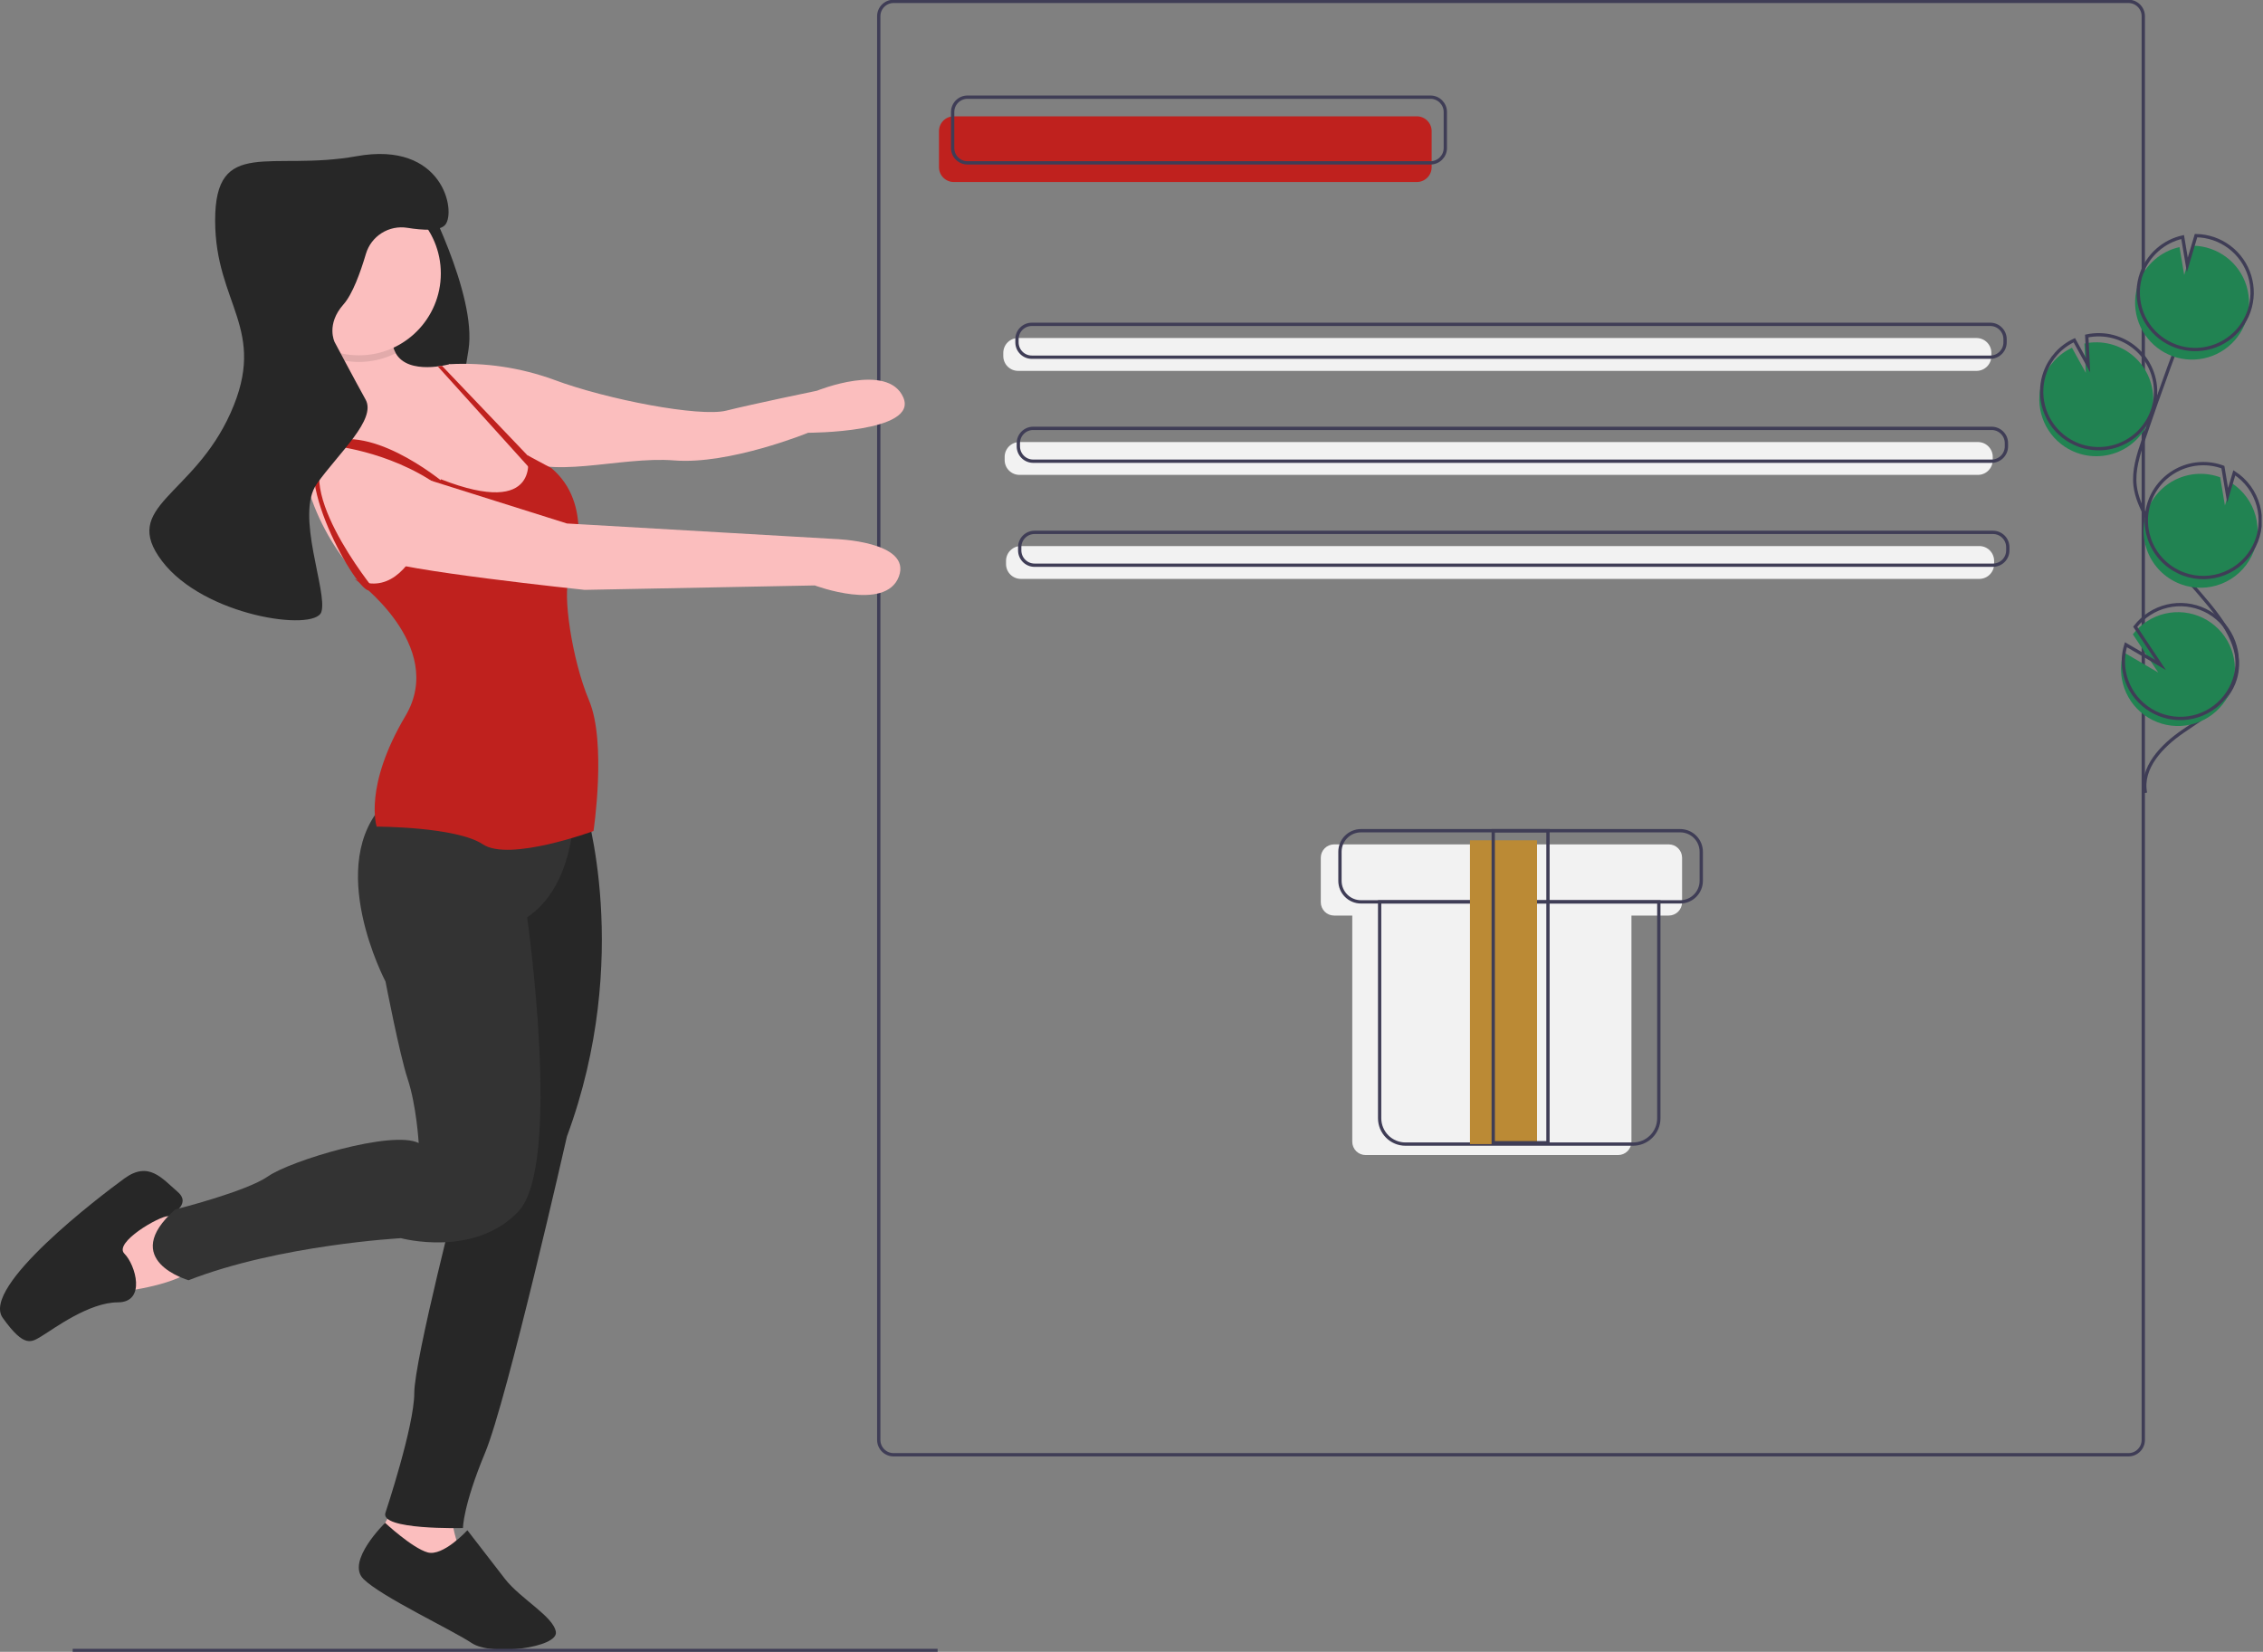 <svg width="685" height="500" viewBox="0 0 685 500" fill="none" xmlns="http://www.w3.org/2000/svg">
<rect x="0" y="0" width="685" height="500" fill="#808080" stroke="none"/>
<g clip-path="url(#clip0)">
<path d="M428.861 35.211H288.714C286.234 35.211 284.223 37.222 284.223 39.703V50.604C284.223 53.084 286.234 55.095 288.714 55.095H428.861C431.342 55.095 433.353 53.084 433.353 50.604V39.703C433.353 37.222 431.342 35.211 428.861 35.211Z" fill="#BF211E"/>
<path d="M644.271 0.414H270.487C268.007 0.414 265.996 2.425 265.996 4.906V435.856C265.996 438.337 268.007 440.348 270.487 440.348H644.271C646.752 440.348 648.763 438.337 648.763 435.856V4.906C648.763 2.425 646.752 0.414 644.271 0.414Z" stroke="#3F3D56" stroke-miterlimit="10"/>
<path d="M433.004 29.412H292.857C290.376 29.412 288.365 31.423 288.365 33.903V44.804C288.365 47.285 290.376 49.296 292.857 49.296H433.004C435.484 49.296 437.495 47.285 437.495 44.804V33.903C437.495 31.423 435.484 29.412 433.004 29.412Z" stroke="#3F3D56" stroke-miterlimit="10"/>
<path d="M598.29 102.32H308.184C305.703 102.32 303.692 104.331 303.692 106.811V107.77C303.692 110.251 305.703 112.262 308.184 112.262H598.29C600.77 112.262 602.781 110.251 602.781 107.77V106.811C602.781 104.331 600.77 102.32 598.29 102.32Z" fill="#F2F2F2"/>
<path d="M598.704 133.803H308.598C306.118 133.803 304.107 135.814 304.107 138.294V139.253C304.107 141.734 306.118 143.745 308.598 143.745H598.704C601.184 143.745 603.195 141.734 603.195 139.253V138.294C603.195 135.814 601.184 133.803 598.704 133.803Z" fill="#F2F2F2"/>
<path d="M599.118 165.286H309.012C306.532 165.286 304.521 167.297 304.521 169.777V170.736C304.521 173.217 306.532 175.228 309.012 175.228H599.118C601.599 175.228 603.61 173.217 603.61 170.736V169.777C603.61 167.297 601.599 165.286 599.118 165.286Z" fill="#F2F2F2"/>
<path d="M602.432 98.177H312.326C309.846 98.177 307.835 100.188 307.835 102.669V103.628C307.835 106.108 309.846 108.119 312.326 108.119H602.432C604.913 108.119 606.924 106.108 606.924 103.628V102.669C606.924 100.188 604.913 98.177 602.432 98.177Z" stroke="#3F3D56" stroke-miterlimit="10"/>
<path d="M602.846 129.66H312.741C310.26 129.66 308.249 131.671 308.249 134.152V135.111C308.249 137.591 310.26 139.602 312.741 139.602H602.846C605.327 139.602 607.338 137.591 607.338 135.111V134.152C607.338 131.671 605.327 129.66 602.846 129.66Z" stroke="#3F3D56" stroke-miterlimit="10"/>
<path d="M603.261 161.143H313.155C310.674 161.143 308.663 163.154 308.663 165.635V166.594C308.663 169.074 310.674 171.085 313.155 171.085H603.261C605.741 171.085 607.752 169.074 607.752 166.594V165.635C607.752 163.154 605.741 161.143 603.261 161.143Z" stroke="#3F3D56" stroke-miterlimit="10"/>
<path d="M505.129 255.592H403.83C402.761 255.592 401.735 256.017 400.979 256.773C400.223 257.529 399.798 258.555 399.798 259.624V273.102C399.798 274.171 400.223 275.196 400.979 275.953C401.735 276.709 402.761 277.133 403.83 277.133H409.326V345.596C409.326 346.665 409.751 347.69 410.507 348.446C411.263 349.202 412.289 349.627 413.358 349.627H489.802C490.871 349.627 491.896 349.202 492.652 348.446C493.409 347.69 493.833 346.665 493.833 345.596V277.133H505.129C506.198 277.133 507.224 276.709 507.98 275.953C508.736 275.196 509.161 274.171 509.161 273.102V259.624C509.161 258.555 508.736 257.529 507.98 256.773C507.224 256.017 506.198 255.592 505.129 255.592V255.592Z" fill="#F2F2F2"/>
<path d="M417.611 272.991H502.118V338.488C502.118 340.563 501.294 342.554 499.826 344.021C498.359 345.489 496.369 346.313 494.293 346.313H425.436C423.361 346.313 421.371 345.489 419.903 344.021C418.436 342.554 417.611 340.563 417.611 338.488V272.991Z" stroke="#3F3D56" stroke-miterlimit="10"/>
<path d="M508.586 251.45H411.972C408.452 251.45 405.598 254.303 405.598 257.823V266.617C405.598 270.137 408.452 272.991 411.972 272.991H508.586C512.106 272.991 514.96 270.137 514.96 266.617V257.823C514.96 254.303 512.106 251.45 508.586 251.45Z" stroke="#3F3D56" stroke-miterlimit="10"/>
<path d="M465.25 254.35H444.952V346.313H465.25V254.35Z" fill="#BB8A35"/>
<path d="M468.564 251.45H451.994V345.899H468.564V251.45Z" stroke="#3F3D56" stroke-miterlimit="10"/>
<path d="M127.743 57.657C127.743 57.657 144.487 89.136 141.808 105.88C139.129 122.624 136.45 137.359 141.808 145.396C147.166 153.433 113.008 144.056 113.008 144.056V97.173L127.743 57.657Z" fill="#272727"/>
<path d="M163.575 142.382C163.575 142.382 123.055 187.591 110.329 176.205C97.604 164.819 85.883 137.693 95.26 128.986C100.323 124.285 100.698 115.29 99.975 108.003C99.597 104.233 98.916 100.499 97.939 96.838C97.939 96.838 118.031 90.81 118.701 102.866C118.747 104.283 119.121 105.669 119.793 106.918C123.631 113.729 136.115 110.233 136.115 110.233L163.575 142.382Z" fill="#FBBEBE"/>
<path d="M133.436 112.242L136.115 110.233C146.816 109.676 157.52 111.27 167.594 114.921C183.668 120.949 211.798 126.307 219.835 124.298C227.872 122.289 247.296 118.27 247.296 118.27C247.296 118.27 268.728 109.563 273.416 120.28C278.105 130.996 244.617 130.996 244.617 130.996C244.617 130.996 220.84 140.707 204.096 139.368C187.352 138.028 165.585 145.731 155.538 137.693C145.492 129.656 133.436 112.242 133.436 112.242Z" fill="#FBBEBE"/>
<path d="M53.734 368.092H35.651L28.953 381.487L37.66 390.864C37.66 390.864 54.404 388.854 59.092 383.496C63.781 378.138 53.734 368.092 53.734 368.092Z" fill="#FBBEBE"/>
<path d="M50.959 368.092C50.959 368.092 58.422 364.743 53.734 360.724C49.046 356.706 45.027 351.348 37.66 356.706C30.293 362.064 -5.875 389.524 0.823 398.901C7.521 408.278 9.53 406.268 12.879 404.259C16.227 402.25 26.944 394.213 35.651 394.213C44.358 394.213 41.009 382.827 37.66 379.478C34.311 376.129 48.184 368.092 50.959 368.092Z" fill="#272727"/>
<path d="M120.71 453.821L113.343 466.547L120.71 474.584H141.473C141.473 474.584 134.776 461.189 137.455 455.161C140.134 449.133 120.71 453.821 120.71 453.821Z" fill="#FBBEBE"/>
<path d="M141.473 463.198C141.473 463.198 134.106 471.235 129.417 469.896C124.729 468.556 116.579 460.958 116.579 460.958C116.579 460.958 104.636 472.575 109.994 477.933C115.352 483.291 136.785 493.337 142.813 497.356C148.84 501.375 168.933 498.695 168.264 494.007C167.594 489.319 157.547 483.961 152.859 477.933C148.171 471.905 141.473 463.198 141.473 463.198Z" fill="#272727"/>
<path d="M176.971 243.516C176.971 243.516 191.705 289.73 171.612 343.98C171.612 343.98 153.529 423.682 146.831 439.756C140.134 455.831 140.134 462.528 140.134 462.528C140.134 462.528 114.683 463.198 116.692 457.84C116.692 457.84 125.399 431.719 125.399 421.673C125.399 411.626 139.464 357.376 139.464 357.376L144.152 241.507L176.971 243.516Z" fill="#272727"/>
<path d="M173.622 246.865C173.622 246.865 173.622 268.297 159.557 277.674C159.557 277.674 170.273 352.687 156.878 366.752C143.482 380.817 121.38 374.789 121.38 374.789C121.38 374.789 84.543 376.799 57.083 387.515C57.083 387.515 35.651 381.487 53.064 366.082C53.064 366.082 74.497 360.724 81.195 356.036C87.892 351.348 118.701 341.971 126.738 345.99C126.738 345.99 126.069 334.604 123.39 326.567C120.975 319.322 116.692 297.097 116.692 297.097C116.692 297.097 97.939 261.6 116.692 242.846C135.445 224.093 173.622 246.865 173.622 246.865Z" fill="#333333"/>
<path opacity="0.1" d="M119.793 106.918C116.742 108.452 113.407 109.34 109.997 109.526C106.587 109.713 103.175 109.194 99.975 108.003C99.597 104.233 98.916 100.499 97.939 96.838C97.939 96.838 118.031 90.81 118.701 102.866C118.747 104.283 119.121 105.669 119.793 106.918Z" fill="black"/>
<path d="M108.655 107.554C122.341 107.554 133.436 96.459 133.436 82.773C133.436 69.087 122.341 57.992 108.655 57.992C94.968 57.992 83.874 69.087 83.874 82.773C83.874 96.459 94.968 107.554 108.655 107.554Z" fill="#FBBEBE"/>
<path d="M107.315 175.2C107.315 175.2 135.445 195.293 122.72 216.725C109.994 238.158 114.013 250.214 114.013 250.214C114.013 250.214 138.124 250.214 146.161 255.572C154.199 260.93 179.65 251.553 179.65 251.553C179.65 251.553 183.668 224.763 178.31 212.037C172.952 199.312 170.273 179.219 172.282 175.2C174.291 171.181 179.65 152.428 166.924 141.712L159.679 137.82C159.679 137.82 164.245 157.116 133.436 145.061C133.436 145.061 126.738 184.577 107.315 175.2Z" fill="#BF211E"/>
<path d="M133.785 110.729L134.481 111.459L159.865 138.041L160.649 138.859L160.695 139.012L161.205 140.6L162.222 143.809L158.224 139.374L133.603 112.115L132.519 110.916L133.785 110.729Z" fill="#BF211E"/>
<path d="M135.562 147.098C135.562 147.098 114.683 128.987 99.948 133.675C85.213 138.363 107.09 178.211 111.556 178.715L113.343 178.549C113.343 178.549 85.883 145.061 101.287 135.014C101.287 135.014 120.71 137.024 135.445 149.079L135.562 147.098Z" fill="#BF211E"/>
<path d="M122.72 143.051L171.612 158.456L252.654 163.144C252.654 163.144 276.095 163.814 272.077 174.53C268.058 185.247 246.626 177.209 246.626 177.209L176.971 178.549C176.971 178.549 119.371 172.521 114.683 169.172C109.994 165.823 117.362 141.042 122.72 143.051Z" fill="#FBBEBE"/>
<path d="M101.287 103.535C101.287 103.535 98.608 98.177 103.966 92.15C106.694 89.081 109.075 82.54 110.755 76.858C111.528 74.24 113.229 71.993 115.539 70.539C117.85 69.085 120.611 68.523 123.306 68.959C128.101 69.733 133.158 69.979 134.775 68.038C138.124 64.019 134.106 42.587 107.985 47.275C81.864 51.964 65.12 41.248 65.12 66.698C65.12 92.15 81.194 99.517 69.808 124.968C58.422 150.419 36.32 153.098 49.046 169.842C61.771 186.586 95.26 191.274 97.269 185.247C99.278 179.219 89.232 155.777 95.929 146.4C102.627 137.024 114.013 126.977 110.664 120.949C107.315 114.921 101.287 103.535 101.287 103.535Z" fill="#272727"/>
<path d="M22.002 499.586H283.808" stroke="#3F3D56" stroke-miterlimit="10"/>
<path d="M628.647 137.062C631.157 137.975 633.844 138.292 636.498 137.988C639.151 137.685 641.697 136.769 643.936 135.314C646.175 133.859 648.045 131.903 649.4 129.601C650.754 127.3 651.555 124.715 651.74 122.051C651.925 119.387 651.489 116.716 650.466 114.25C649.442 111.783 647.86 109.588 645.844 107.837C643.828 106.086 641.432 104.827 638.846 104.16C636.261 103.493 633.555 103.436 630.943 103.992L631.375 112.868L627.176 105.262C623.055 107.198 619.871 110.691 618.325 114.974C617.775 116.474 617.441 118.044 617.333 119.638C617.068 123.378 618.029 127.102 620.071 130.246C622.112 133.39 625.123 135.783 628.647 137.062V137.062Z" fill="#218352"/>
<path d="M649.424 239.998C647.941 232.45 654.364 225.759 660.709 221.409C667.053 217.06 674.466 212.786 676.631 205.405C679.742 194.797 670.475 185.082 663.262 176.705C657.911 170.487 653.316 163.658 649.572 156.359C648.072 153.432 646.693 150.373 646.298 147.108C645.729 142.405 647.24 137.726 648.762 133.241C653.832 118.3 659.253 103.483 665.024 88.792" stroke="#3F3D56" stroke-miterlimit="10"/>
<path d="M629.357 134.777C631.867 135.69 634.554 136.007 637.208 135.703C639.861 135.4 642.407 134.484 644.646 133.029C646.885 131.574 648.756 129.618 650.11 127.316C651.464 125.015 652.265 122.43 652.45 119.766C652.635 117.102 652.199 114.432 651.176 111.965C650.153 109.498 648.571 107.303 646.554 105.552C644.538 103.801 642.142 102.543 639.556 101.875C636.971 101.208 634.265 101.151 631.654 101.708L632.085 110.583L627.886 102.977C623.765 104.913 620.581 108.406 619.035 112.689C618.485 114.189 618.152 115.759 618.043 117.353C617.778 121.093 618.739 124.817 620.781 127.961C622.822 131.105 625.833 133.498 629.357 134.777V134.777Z" stroke="#3F3D56" stroke-miterlimit="10"/>
<path d="M647.316 85.727C648.301 83.01 649.954 80.584 652.123 78.673C654.292 76.762 656.907 75.427 659.727 74.793L661.147 83.23L663.779 74.369C667.434 74.423 670.976 75.637 673.896 77.836C676.816 80.035 678.961 83.105 680.022 86.603C681.083 90.1 681.005 93.844 679.8 97.295C678.594 100.745 676.323 103.723 673.314 105.799C670.306 107.875 666.716 108.941 663.062 108.843C659.408 108.745 655.88 107.489 652.987 105.255C650.094 103.021 647.986 99.926 646.966 96.416C645.947 92.906 646.07 89.163 647.316 85.727V85.727Z" fill="#218352"/>
<path d="M648.263 82.68C649.248 79.963 650.901 77.537 653.07 75.626C655.239 73.715 657.854 72.381 660.674 71.746L662.094 80.183L664.726 71.322C668.38 71.376 671.923 72.591 674.843 74.79C677.762 76.989 679.907 80.058 680.969 83.556C682.03 87.054 681.952 90.798 680.746 94.248C679.541 97.699 677.27 100.677 674.261 102.753C671.253 104.828 667.662 105.894 664.009 105.796C660.355 105.698 656.827 104.442 653.934 102.208C651.041 99.975 648.932 96.879 647.913 93.37C646.894 89.859 647.016 86.116 648.263 82.68V82.68Z" stroke="#3F3D56" stroke-miterlimit="10"/>
<path d="M660.235 176.876C664.216 178.319 668.588 178.248 672.519 176.675C676.45 175.103 679.665 172.138 681.551 168.347C683.437 164.557 683.862 160.205 682.745 156.12C681.628 152.036 679.048 148.506 675.495 146.202L673.473 153.012L672.039 144.475C672.025 144.469 672.01 144.463 671.995 144.459C669.866 143.685 667.606 143.338 665.343 143.438C663.08 143.539 660.859 144.084 658.807 145.043C656.754 146.001 654.911 147.355 653.383 149.027C651.854 150.698 650.669 152.654 649.897 154.784C649.125 156.913 648.779 159.174 648.881 161.437C648.982 163.699 649.529 165.92 650.489 167.972C651.449 170.023 652.804 171.866 654.476 173.393C656.149 174.921 658.105 176.104 660.235 176.876H660.235Z" fill="#218352"/>
<path d="M661.056 173.79C665.036 175.233 669.408 175.162 673.339 173.589C677.27 172.017 680.485 169.052 682.371 165.262C684.257 161.471 684.682 157.119 683.566 153.035C682.449 148.951 679.868 145.42 676.316 143.116L674.293 149.926L672.859 141.389C672.845 141.383 672.83 141.377 672.815 141.373C670.686 140.599 668.426 140.252 666.163 140.353C663.9 140.453 661.679 140.998 659.627 141.957C657.575 142.916 655.732 144.269 654.203 145.941C652.674 147.612 651.49 149.569 650.717 151.698C649.945 153.827 649.599 156.088 649.701 158.351C649.803 160.614 650.349 162.834 651.309 164.886C652.269 166.937 653.624 168.78 655.296 170.307C656.969 171.835 658.926 173.019 661.056 173.79H661.056Z" stroke="#3F3D56" stroke-miterlimit="10"/>
<path d="M642.284 205.511C642.969 209.405 644.971 212.945 647.956 215.538C650.941 218.131 654.726 219.619 658.678 219.752C662.63 219.885 666.507 218.655 669.659 216.269C672.812 213.883 675.048 210.485 675.993 206.646C676.938 202.807 676.533 198.759 674.848 195.183C673.163 191.606 670.3 188.717 666.738 187.001C663.175 185.286 659.132 184.847 655.284 185.758C651.437 186.67 648.02 188.877 645.607 192.008L653.289 203.571L642.792 197.434C641.978 200.047 641.804 202.817 642.284 205.511V205.511Z" fill="#218352"/>
<path d="M642.994 203.226C643.679 207.12 645.681 210.66 648.666 213.253C651.651 215.846 655.437 217.334 659.388 217.467C663.34 217.6 667.217 216.37 670.369 213.984C673.522 211.598 675.758 208.2 676.703 204.361C677.648 200.522 677.244 196.474 675.558 192.898C673.873 189.321 671.01 186.432 667.448 184.717C663.886 183.001 659.842 182.562 655.995 183.473C652.147 184.385 648.731 186.592 646.317 189.723L654 201.286L643.503 195.149C642.689 197.762 642.514 200.532 642.994 203.226V203.226Z" stroke="#3F3D56" stroke-miterlimit="10"/>
</g>
<defs>
<clipPath id="clip0">
<rect width="684.594" height="500" fill="white"/>
</clipPath>
</defs>
</svg>
